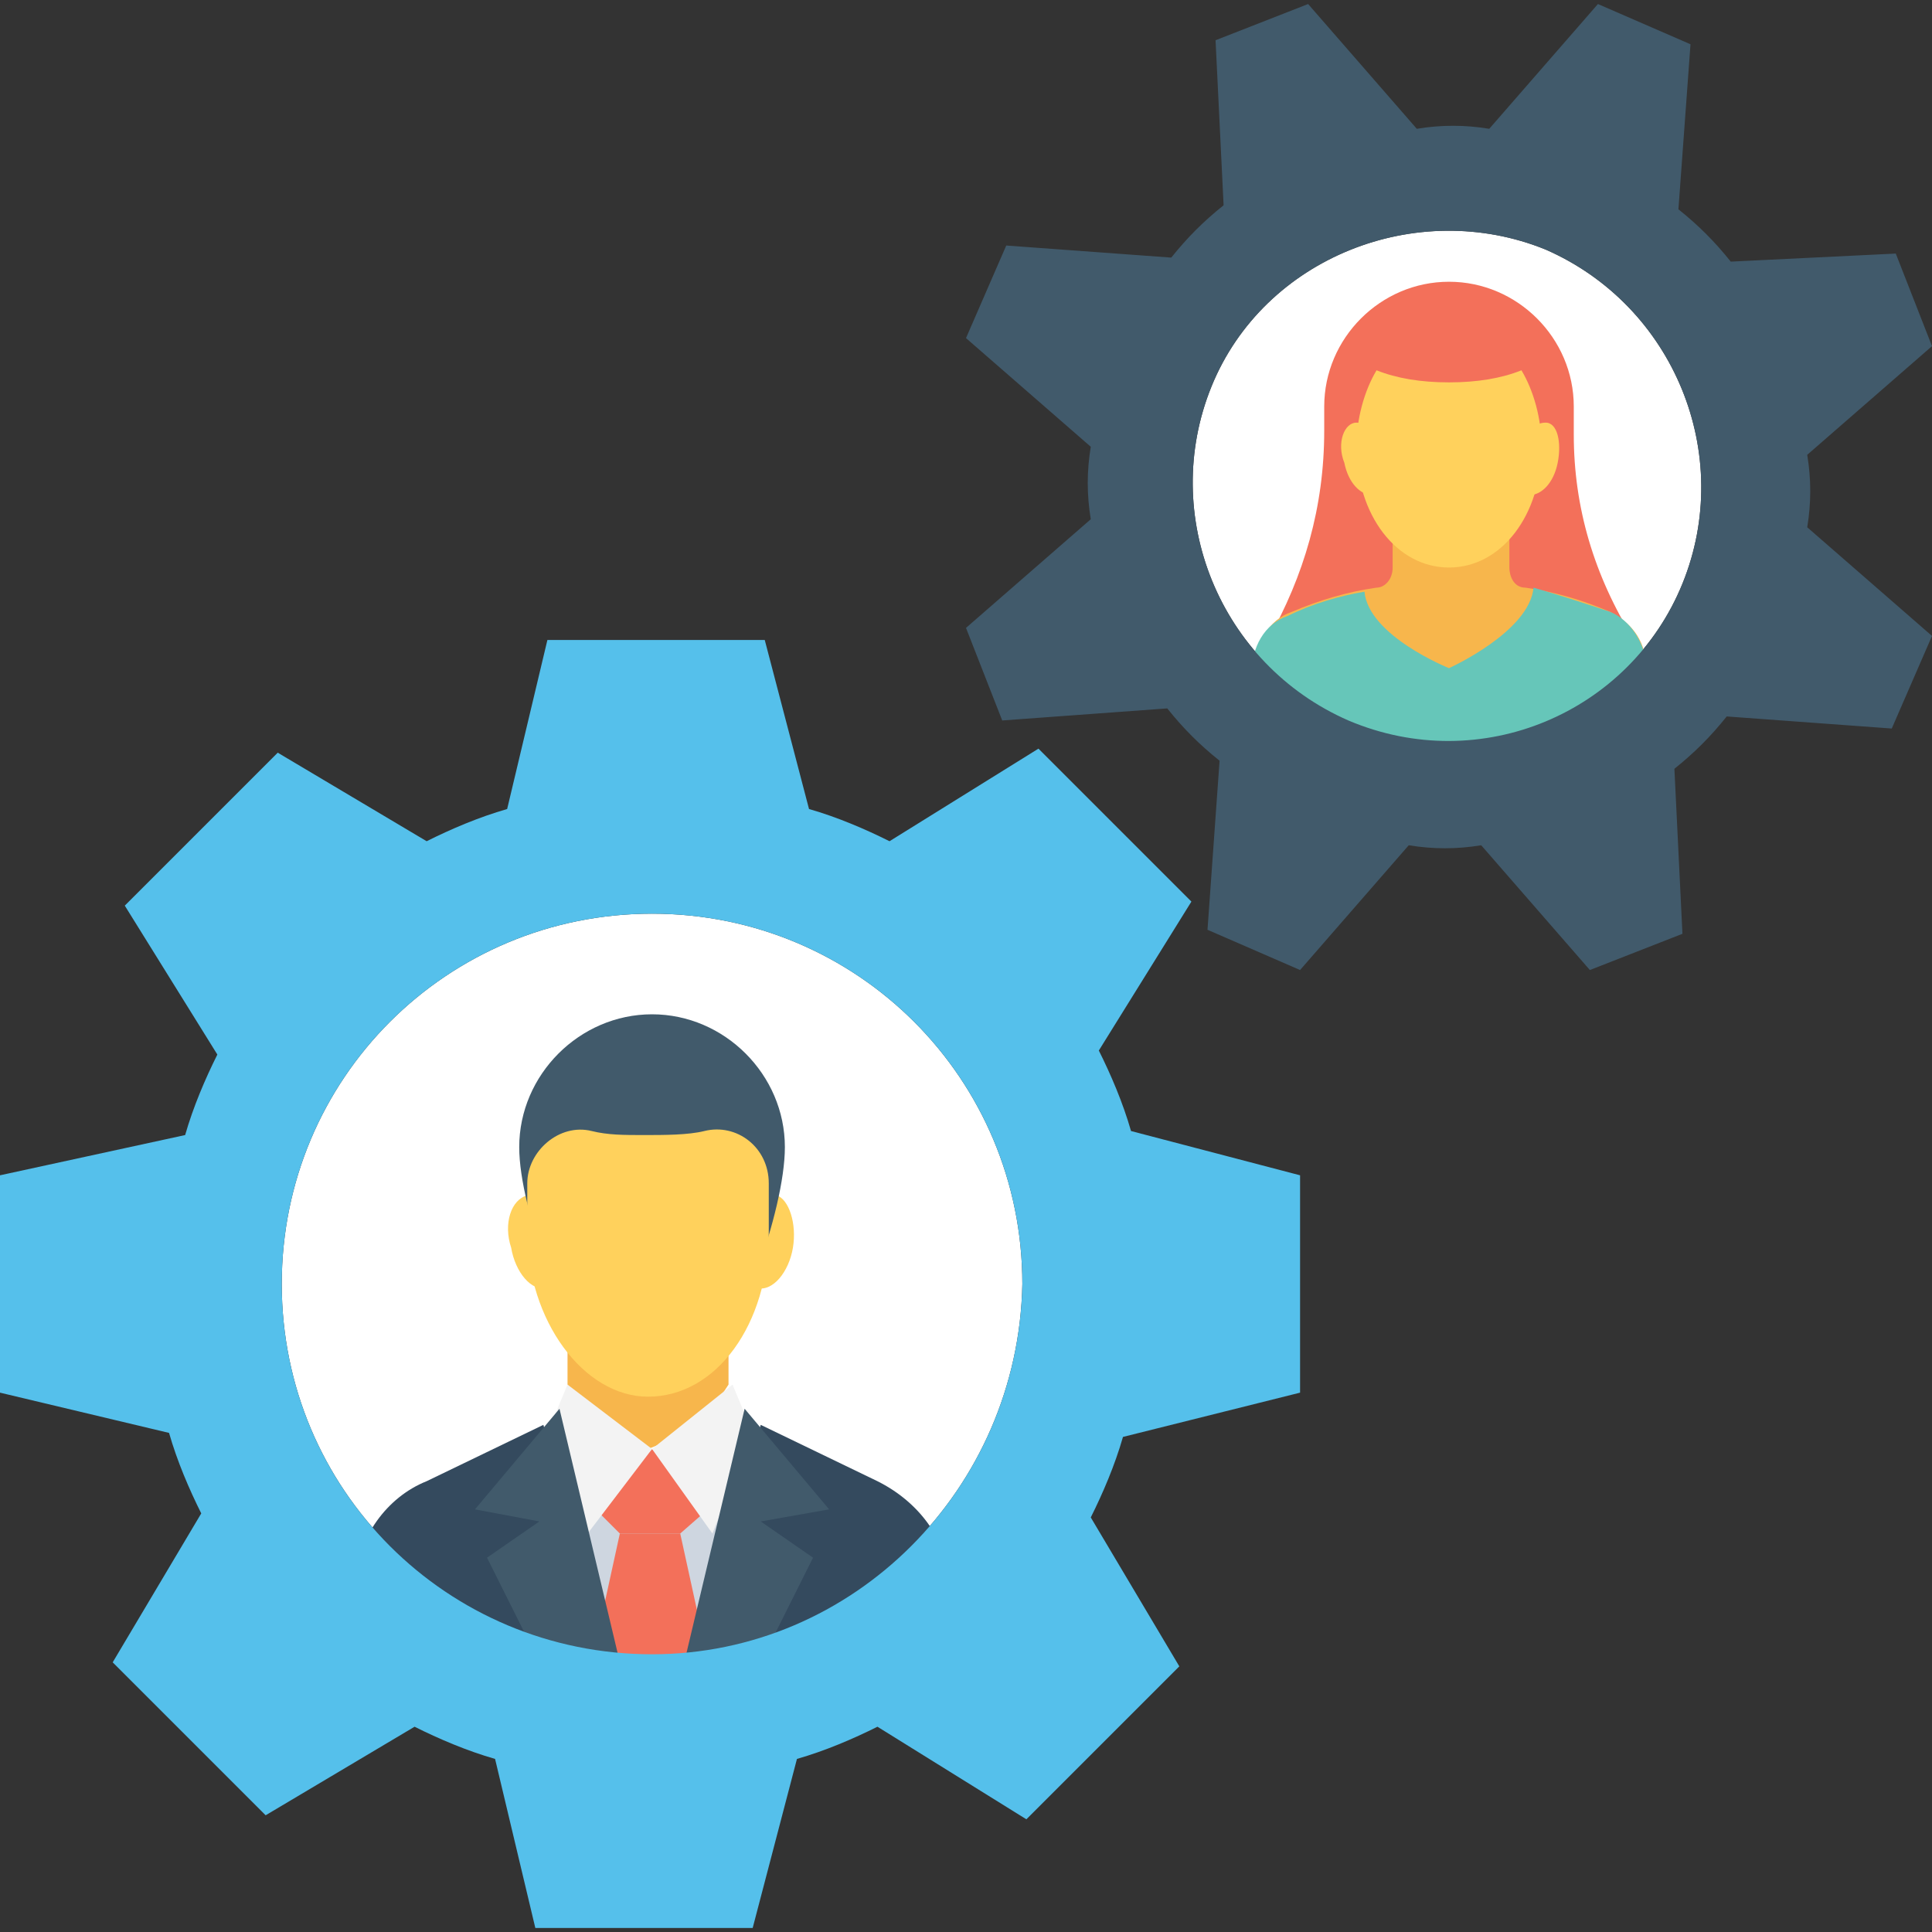 <?xml version="1.0" encoding="iso-8859-1"?>
<!-- Generator: Adobe Illustrator 19.0.0, SVG Export Plug-In . SVG Version: 6.00 Build 0)  -->
<svg version="1.1" id="Layer_1" xmlns="http://www.w3.org/2000/svg" xmlns:xlink="http://www.w3.org/1999/xlink" x="0px" y="0px"
	 viewBox="0 0 512 512" style="enable-background:new 0 0 512 512;" xml:space="preserve">
<rect x="0" y="0" width="512" height="512" fill="#333333" stroke="none"/>
<path style="fill:#FFFFFF;" d="M172.8,438.4c-54.4,0-98.133-43.733-98.133-98.133s43.733-98.133,98.133-98.133
	s98.133,43.733,98.133,98.133C269.867,394.667,226.133,438.4,172.8,438.4z"/>
<rect x="152.533" y="395.733" style="fill:#CED6E0;" width="39.467" height="35.2"/>
<g>
	<polygon style="fill:#F3705A;" points="180.267,406.4 188.8,398.933 172.8,384 156.8,398.933 164.267,406.4 	"/>
	<polygon style="fill:#F3705A;" points="187.733,440.533 180.267,406.4 164.267,406.4 156.8,440.533 	"/>
</g>
<path style="fill:#F7B64C;" d="M150.4,357.333v9.6c5.333,7.467,11.733,12.8,21.333,17.067c8.533-3.2,16-8.533,21.333-17.067v-9.6
	H150.4z"/>
<g>
	<path style="fill:#FFD15C;" d="M210.133,330.667c-1.067,6.4-5.333,11.733-9.6,10.667c-3.2-1.067-5.333-6.4-4.267-13.867
		c1.067-6.4,5.333-11.733,9.6-10.667C209.067,317.867,211.2,324.267,210.133,330.667z"/>
	<path style="fill:#FFD15C;" d="M135.467,330.667c1.067,6.4,5.333,11.733,9.6,10.667c3.2-1.067,5.333-6.4,4.267-13.867
		c-1.067-6.4-5.333-11.733-9.6-10.667S133.333,324.267,135.467,330.667z"/>
</g>
<path style="fill:#415A6B;" d="M200.533,337.067C204.8,325.333,208,312.533,208,304c0-19.2-16-35.2-35.2-35.2
	c-19.2,0-35.2,16-35.2,35.2c0,8.533,3.2,20.267,7.467,33.067H200.533z"/>
<path style="fill:#FFD15C;" d="M170.667,300.8c-5.333,0-9.6,0-13.867-1.067c-8.533-2.133-17.067,5.333-17.067,13.867v12.8
	c0,23.467,14.933,43.733,32,43.733c18.133,0,32-19.2,32-43.733v-12.8c0-9.6-8.533-16-17.067-13.867
	C182.4,300.8,176,300.8,170.667,300.8z"/>
<polygon style="fill:#F3F3F3;" points="194.133,366.933 172.8,384 188.8,406.4 199.467,379.733 "/>
<path style="fill:#344A5E;" d="M253.867,440.533l-2.133-21.333c-1.067-11.733-8.533-21.333-19.2-26.667L201.6,377.6l-18.133,62.933
	H253.867z"/>
<polygon style="fill:#415A6B;" points="201.6,440.533 215.467,412.8 201.6,403.2 219.733,400 197.333,373.333 181.333,440.533 "/>
<polygon style="fill:#F3F3F3;" points="150.4,366.933 172.8,384 155.733,406.4 145.067,379.733 "/>
<path style="fill:#344A5E;" d="M162.133,440.533L144,377.6l-30.933,14.933c-10.667,4.267-18.133,14.933-19.2,26.667l-2.133,21.333
	H162.133z"/>
<polygon style="fill:#415A6B;" points="129.067,412.8 142.933,440.533 164.267,440.533 148.267,373.333 125.867,400 142.933,403.2 
	"/>
<path style="fill:#55C0EB;" d="M344.533,369.067v-57.6l-44.8-11.733C297.6,292.267,294.4,284.8,291.2,278.4l24.533-39.467
	L275.2,198.4l-39.467,24.533c-6.4-3.2-13.867-6.4-21.333-8.533l-11.733-44.8h-57.6L134.4,214.4
	c-7.467,2.133-14.933,5.333-21.333,8.533L73.6,199.467L33.067,240L57.6,279.467c-3.2,6.4-6.4,13.867-8.533,21.333L0,311.467v57.6
	l44.8,10.667c2.133,7.467,5.333,14.933,8.533,21.333l-23.467,39.467L70.4,481.067l39.467-23.467c6.4,3.2,13.867,6.4,21.333,8.533
	l10.667,44.8h57.6l11.733-44.8c7.467-2.133,14.933-5.333,21.333-8.533L272,482.133l40.533-40.533l-23.467-39.467
	c3.2-6.4,6.4-13.867,8.533-21.333L344.533,369.067z M172.8,438.4c-54.4,0-98.133-43.733-98.133-98.133s43.733-98.133,98.133-98.133
	s98.133,43.733,98.133,98.133C269.867,394.667,226.133,438.4,172.8,438.4z"/>
<path style="fill:#FFFFFF;" d="M357.333,190.933C323.2,176,307.2,136.533,321.067,102.4s54.4-50.133,88.533-36.267
	c34.133,14.933,50.133,54.4,36.267,88.533C432,188.8,392.533,205.867,357.333,190.933z"/>
<path style="fill:#F3705A;" d="M433.067,169.6H336l0,0c9.6-17.067,14.933-35.2,14.933-55.467v-6.4
	c0-18.133,14.933-33.067,33.067-33.067l0,0c18.133,0,33.067,14.933,33.067,33.067v7.467C417.067,134.4,422.4,152.533,433.067,169.6
	L433.067,169.6z"/>
<path style="fill:#F7B64C;" d="M436.267,201.6v-24.533c0-6.4-3.2-11.733-9.6-14.933c-7.467-3.2-14.933-5.333-22.4-6.4
	c-3.2,0-4.267-3.2-4.267-5.333v-18.133l-16-11.733l-14.933,11.733V150.4c0,3.2-2.133,5.333-4.267,5.333
	c-7.467,1.067-14.933,3.2-22.4,6.4c-6.4,2.133-9.6,8.533-9.6,14.933V201.6H436.267z"/>
<g>
	<path style="fill:#FFD15C;" d="M412.8,122.667c-1.067,5.333-4.267,8.533-7.467,8.533s-4.267-5.333-3.2-10.667
		C403.2,115.2,406.4,112,409.6,112C412.8,112,413.867,117.333,412.8,122.667z"/>
	<path style="fill:#FFD15C;" d="M356.267,122.667c1.067,5.333,4.267,8.533,7.467,8.533s4.267-5.333,3.2-10.667
		c-1.067-5.333-4.267-8.533-7.467-8.533C356.267,112,354.133,117.333,356.267,122.667z"/>
</g>
<path style="fill:#66C6B9;" d="M436.267,201.6v-24.533c0-6.4-4.267-12.8-9.6-14.933c-6.4-2.133-12.8-4.267-20.267-6.4
	c-1.067,11.733-22.4,21.333-22.4,21.333s-21.333-8.533-22.4-20.267c-6.4,1.067-13.867,3.2-20.267,6.4
	c-6.4,2.133-9.6,8.533-9.6,14.933v24.533h104.533V201.6z"/>
<path style="fill:#FFD15C;" d="M384,101.333c-7.467,0-13.867-1.067-19.2-3.2c-3.2,5.333-5.333,12.8-5.333,20.267
	c0,18.133,10.667,32,24.533,32c13.867,0,24.533-13.867,24.533-32c0-7.467-2.133-14.933-5.333-20.267
	C397.867,100.267,391.467,101.333,384,101.333z"/>
<path style="fill:#415A6B;" d="M501.333,193.067L512,168.533l-33.067-28.8c1.067-6.4,1.067-12.8,0-19.2L512,91.733L502.4,67.2
	l-43.733,2.133c-4.267-5.333-8.533-9.6-13.867-13.867l3.2-43.733L423.467,1.067l-28.8,33.067c-6.4-1.067-12.8-1.067-19.2,0
	l-28.8-33.067l-24.533,9.6l2.133,43.733c-5.333,4.267-9.6,8.533-13.867,13.867l-43.733-3.2L256,89.6l33.067,28.8
	c-1.067,6.4-1.067,12.8,0,19.2L256,166.4l9.6,24.533l43.733-3.2c4.267,5.333,8.533,9.6,13.867,13.867l-3.2,44.8l24.533,10.667
	l28.8-33.067c6.4,1.067,12.8,1.067,19.2,0l28.8,33.067l24.533-9.6l-2.133-43.733c5.333-4.267,9.6-8.533,13.867-13.867
	L501.333,193.067z M357.333,190.933C323.2,176,307.2,136.533,321.067,102.4s54.4-50.133,88.533-36.267
	c34.133,14.933,50.133,54.4,36.267,88.533C432,188.8,392.533,205.867,357.333,190.933z"/>
<g>
</g>
<g>
</g>
<g>
</g>
<g>
</g>
<g>
</g>
<g>
</g>
<g>
</g>
<g>
</g>
<g>
</g>
<g>
</g>
<g>
</g>
<g>
</g>
<g>
</g>
<g>
</g>
<g>
</g>
</svg>
